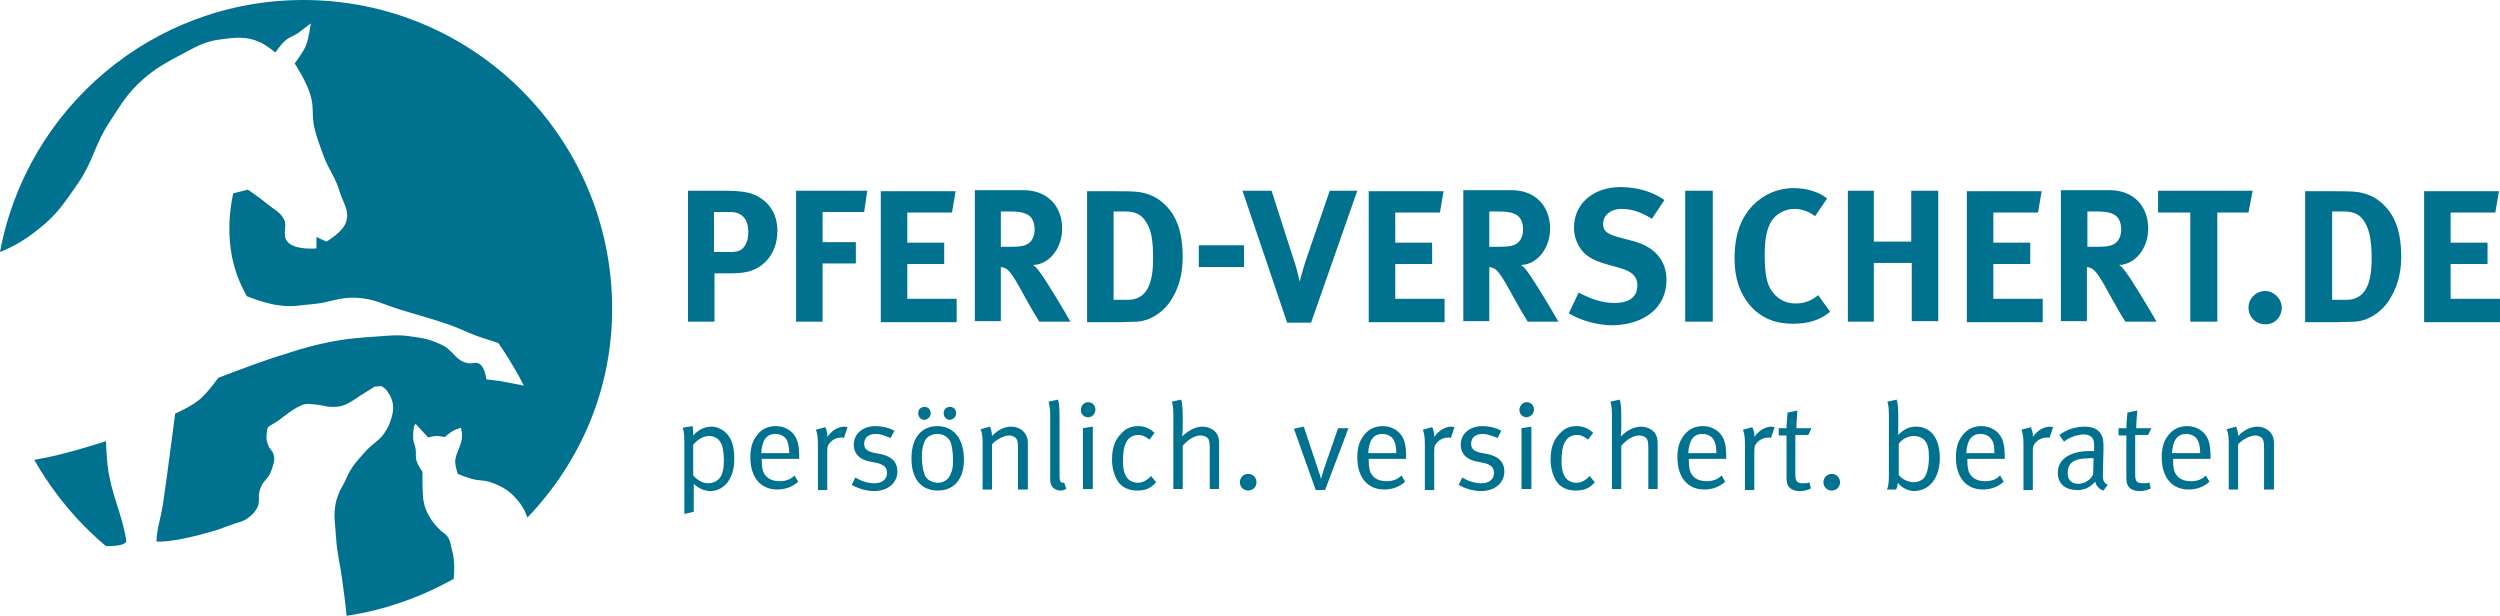 <svg xmlns="http://www.w3.org/2000/svg" viewBox="32.4 31.9 481.1 118.5">
  <path d="M150.2 91.3c0-32.8-26.6-59.4-59.4-59.4-29.1 0-53.3 20.9-58.4 48.5 2.5-1 4.8-2.3 7.4-4.4 3.6-2.8 5-5.1 7.6-8.8 2.9-4.2 3.2-7.4 6-11.7 2.3-3.5 3.5-5.7 6.6-8.4 2.4-2.1 4.1-3 6.9-4.5 2.9-1.5 4.6-2.7 7.8-3.1 3.1-.4 5.1-.7 7.9.6 1.2.6 2.8 1.9 2.8 1.9s1-1.5 1.8-2.2c.9-.8 1.6-.9 2.5-1.5 1-.7 2.5-1.9 2.5-1.9s-.3 2.6-.9 4.2c-.6 1.5-2.2 3.5-2.2 3.5s2.4 3.6 3.1 6.3c.6 2.1.2 3.4.6 5.6.5 2.4 1.1 3.7 1.9 6 1.1 2.8 2.3 4.1 3.1 6.9.7 2.2 1.9 3.5 1.2 5.7-.6 2-3.8 3.8-3.8 3.8l-1.9-.9v2.2s-4.2.4-5.6-1.3c-1.1-1.4.1-2.9-.7-4.4-.8-1.4-1.9-1.8-3.1-2.8-1.4-1.2-3.8-2.8-3.8-2.8l-2.8.7s-2.3 8.6 1.1 16.7c.5 1.3 1.5 3.1 1.5 3.1s3.9 1.6 6.6 1.8c2.4.3 3.8-.1 6.3-.3 3.2-.3 5-1.4 8.2-1.2 3.6.2 5.4 1.4 8.8 2.4 3.6 1.1 5.6 1.6 9.1 2.8 2.5.9 3.8 1.7 6.3 2.5 1.2.4 3.1 1 3.1 1s1.8 2.6 2.8 4.4c.9 1.4 2.1 3.8 2.1 3.8l-4.7-.9-2.5-.3s-.3-2.7-1.6-3.1c-.7-.2-1.1.1-1.8 0-2.4-.3-2.9-2.4-5.1-3.5-2.1-1-3.3-1.3-5.6-1.6-2.9-.5-4.6-.2-7.6 0-4.8.3-7.6.7-12.3 1.9-2.7.7-4.2 1.3-6.9 2.1-4.2 1.4-10.7 3.9-10.7 3.9s-1.9 2.7-3.5 4.1c-1.6 1.4-4.8 2.8-4.8 2.8s-1.5 11.7-2.1 15.7c-.5 4.3-1.4 6-1.5 8.9 2.6.2 7.5-1 10.6-1.9 1.5-.4 2.3-.8 3.8-1.3 1.2-.5 2.1-.5 3.2-1.3.8-.6 1.2-1 1.7-1.8.8-1.3.1-2.4.7-3.9.5-1.5 1.6-1.9 2.1-3.4.4-1.3.9-2.2.3-3.5-.2-.4-.4-.6-.7-1-.4-.9-.6-1.4-.5-2.4.1-.8 0-1.5.7-1.8 2.7-1.5 3.5-2.8 6-3.9 1.1-.5 1.9-.2 3.2-.1 1 .1 1.6.4 2.6.4.9 0 1.4 0 2.3-.3 1.2-.4 2.8-1.6 2.8-1.6l3.2-2 1.3-.1s.7.4 1 .8c.3.4.4.6.7 1.1.9 1.8.6 3.3-.1 5.2-.2.6-.4.9-.7 1.4-1.1 2-2.5 2.4-4 4.1-1.1 1.3-1.9 2-2.8 3.5-.5.8-.7 1.3-1.1 2.2-.5 1-.9 1.5-1.3 2.6-1.2 3.1-.6 5.2-.4 8.6.2 2.9.7 4.5 1.1 7.4.3 2.2.7 5.1.9 7.3 7.4-1.1 14.3-3.6 20.6-7.1.1-.8.1-1.4.1-2.3 0-1.2-.1-2-.4-3.2-.3-1.1-.3-1.9-1-2.8-.5-.6-1-.7-1.5-1.3-1.1-1.1-1.6-1.8-2.3-3.2-.9-1.9-.8-3.2-.9-5.3v-2.5s-.8-1.1-1.1-2c-.3-.8-.1-1.4-.2-2.3-.1-.9-.5-1.4-.5-2.3 0-1 .1-3.2.7-2.4l2.2 2.4s1-.3 1.6-.3c.6 0 1.6.2 1.6.2s.9-.8 1.6-1.2c.6-.3 1.5-.6 1.5-.6s.1.6.2 1c.1 1.1-.1 1.7-.5 2.8-.4 1.1-.8 1.7-.8 2.8 0 .9.5 2.3.5 2.3s1.5.6 2.5.9c1.6.5 2.6.2 4.1.8 1.9.7 3.1 1.4 4.5 2.9 1.2 1.3 1.8 2.4 2.3 3.8 10.3-10.8 16.3-24.8 16.3-40.2zM41.1 120c-.8.1-1.5.3-2.1.4 3.6 6.3 8.2 11.9 13.8 16.6 2.3 0 4-.3 3.9-1.1-.9-5.5-2.9-8.8-3.6-14.4-.2-1.8-.3-4.7-.3-4.7s-7.1 2.3-11.7 3.2zm132.6.1c0-2.1-.4-3.5-1.3-4.6-.8-.9-1.9-1.5-3.1-1.5-1.3 0-2.5.6-3.5 1.7 0-1.2-.1-1.7-.1-1.8l-1.9.3c0 .1.3.9.3 2.5v14.1l1.8-.4V125c.8.8 2 1.4 3.2 1.4 1.5 0 2.8-.8 3.6-2.1.7-1.2 1-2.3 1-4.2zm-2 .3c0 1.3-.1 2.2-.5 3-.4.9-1.4 1.5-2.5 1.5-1 0-2-.5-2.9-1.5v-5.9c.9-1.1 2-1.7 3.1-1.7.9 0 1.8.5 2.2 1.3.4.6.6 1.9.6 3.3zm14.5.1v-.3c0-2.8-.3-3.9-1.3-5-.8-.8-1.9-1.3-3.2-1.3-1.4 0-2.6.5-3.5 1.6-1 1.2-1.4 2.5-1.4 4.4 0 3.9 2 6.2 5.2 6.2 1.5 0 2.9-.5 4-1.5l-.7-1.2c-.8.8-1.7 1.1-2.9 1.1s-2.3-.4-2.9-1.4c-.4-.6-.5-1.5-.5-2.6v-.3h7.2v.3zm-1.9-1.4h-5.4c.1-2.4 1-3.7 2.7-3.7.9 0 1.7.4 2.1 1 .4.6.5 1.4.6 2.7zm11.2-5c-.1 0-.4-.1-.6-.1-1.2 0-2.5.8-3.3 2 .1-.9-.3-1.7-.4-1.9l-1.8.5c.1.2.4 1 .4 2.5v9.1h1.8v-7.4c0-1 .1-1.3.7-1.9.5-.5 1.2-.8 2-.8.2 0 .4 0 .5.1l.7-2.1zm9.6 8.5c0-1.7-1-2.8-3.1-3.3l-1.6-.3c-1.2-.3-1.7-.8-1.7-1.7 0-1.2.9-1.9 2.2-1.9 1 0 1.9.4 2.9.8l.7-1.4c-1-.6-2.4-.9-3.6-.9-2.5 0-4.2 1.5-4.2 3.6 0 1.6 1 2.8 3 3.2l1.5.3c1.3.3 1.9.9 1.9 1.9 0 1.2-.9 2-2.4 2-1.3 0-2.5-.4-3.7-1.1l-.7 1.4c1.2.7 2.8 1.2 4.3 1.2 2.7 0 4.5-1.6 4.5-3.8zm12.8-2.2c0-1.9-.4-3.3-1.1-4.4-.8-1.2-2.1-2.1-4-2.1-3.1 0-5 2.3-5 6.2 0 3.9 1.8 6.2 5.1 6.2 2.9 0 5-2 5-5.9zm-2.1.1c0 1.2-.1 1.8-.4 2.5-.4 1.1-1.3 1.8-2.5 1.8-1 0-2-.5-2.4-1.2-.4-.7-.7-2.2-.7-3.8 0-1.4.2-2.3.6-3.1.4-.8 1.4-1.3 2.4-1.3s2 .5 2.5 1.5c.3.8.5 2 .5 3.6zm-4.3-9.1c0-.7-.5-1.2-1.2-1.2s-1.2.5-1.2 1.2.5 1.3 1.2 1.3c.7-.1 1.2-.6 1.2-1.3zm4.9 0c0-.7-.5-1.2-1.2-1.2s-1.2.5-1.2 1.2.5 1.3 1.2 1.3c.7-.1 1.2-.6 1.2-1.3zm13.8 14.6v-8.9c0-.5-.1-.9-.3-1.4-.5-1-1.6-1.7-2.9-1.7-1.3 0-2.5.6-3.7 1.8 0-.8-.3-1.7-.4-1.8l-1.8.5c.1.2.4 1 .4 2.5v9.1h1.8v-8.7c.8-.9 2.3-1.7 3.3-1.7.5 0 1 .2 1.3.5.3.4.4.7.4 2v7.9h1.9v-.1zm7.4 0l-.4-1.2h-.2c-.5 0-.7-.3-.7-1.2v-12c0-1.6-.2-2.6-.3-2.8l-1.8.4c0 .2.3 1 .3 2.4v12.5c0 .8.2 1.3.6 1.7.4.3.8.5 1.4.5.4 0 .6-.1 1.1-.3zm5.1 0v-12l-1.9.3V126h1.9zm.5-15.3c0-.8-.6-1.4-1.4-1.4s-1.4.7-1.4 1.5.6 1.4 1.4 1.4 1.4-.7 1.4-1.5zm11.7 14l-1-1.2c-.7.8-1.6 1.3-2.5 1.3-1.9 0-2.9-1.4-2.9-4.1 0-1.7.2-3 .7-3.8.4-.8 1.3-1.3 2.2-1.3.9 0 1.4.3 2.2.9l1-1.3c-.8-.7-1.7-1.3-3.2-1.3-1.2 0-2.3.4-3.2 1.4-1 1-1.8 2.4-1.8 5 0 1.7.4 3 1.1 4.2.8 1.2 2.1 1.8 3.8 1.8 1.5 0 2.5-.4 3.6-1.6zM267 126v-8.4c0-.8 0-1.2-.2-1.7-.3-1.1-1.6-1.9-3-1.9-1.5 0-2.9.9-3.9 1.9 0-.2.1-.9.1-1.6v-2.7c0-1.6-.2-2.6-.3-2.8l-1.8.4c.1.2.3 1 .3 2.4V126h1.8v-8.3c1-1.2 2.3-2 3.4-2 .6 0 1.1.2 1.4.5.3.3.4.9.4 1.7v8.1h1.8zm7.2-1.3c0-.9-.7-1.6-1.6-1.6-.9 0-1.6.7-1.6 1.6 0 .9.7 1.6 1.6 1.6.9 0 1.6-.7 1.6-1.6zm17.7-10.4h-2l-2.7 7.8c-.3.9-.5 1.8-.6 2 0-.2-.3-1.2-.6-2l-2.7-8.1-1.9.4 4.2 11.8h1.8l4.5-11.9zm11.1 6.2v-.3c0-2.8-.3-3.9-1.3-5-.8-.8-1.9-1.3-3.2-1.3-1.4 0-2.6.5-3.5 1.6-1 1.2-1.4 2.5-1.4 4.4 0 3.9 2 6.2 5.2 6.2 1.5 0 2.9-.5 4-1.5l-.7-1.2c-.8.8-1.7 1.1-2.9 1.1s-2.3-.4-2.9-1.4c-.4-.6-.5-1.5-.5-2.6v-.3h7.2v.3zm-1.9-1.4h-5.4c.1-2.4 1-3.7 2.7-3.7.9 0 1.7.4 2.1 1 .4.6.6 1.4.6 2.7zm11.2-5c-.1 0-.4-.1-.6-.1-1.2 0-2.5.8-3.3 2 .1-.9-.3-1.7-.4-1.9l-1.8.5c.1.2.4 1 .4 2.5v9.1h1.8v-7.4c0-1 .1-1.3.7-1.9.5-.5 1.2-.8 2-.8.2 0 .4 0 .5.1l.7-2.1zm9.6 8.5c0-1.7-1-2.8-3.1-3.3l-1.6-.3c-1.2-.3-1.7-.8-1.7-1.7 0-1.2.9-1.9 2.2-1.9 1 0 1.9.4 2.9.8l.7-1.4c-1-.6-2.4-.9-3.6-.9-2.5 0-4.2 1.5-4.2 3.6 0 1.6 1 2.8 3 3.2l1.5.3c1.3.3 1.9.9 1.9 1.9 0 1.2-.9 2-2.4 2-1.3 0-2.5-.4-3.7-1.1l-.7 1.4c1.2.7 2.8 1.2 4.3 1.2 2.7 0 4.5-1.6 4.5-3.8zm5.2 3.4v-12l-1.9.3V126h1.9zm.5-15.3c0-.8-.6-1.4-1.4-1.4-.8 0-1.4.7-1.4 1.5s.6 1.4 1.4 1.4c.8-.1 1.4-.7 1.4-1.5zm11.7 14l-1-1.2c-.7.8-1.6 1.3-2.5 1.3-1.9 0-2.9-1.4-2.9-4.1 0-1.7.2-3 .7-3.8.4-.8 1.3-1.3 2.2-1.3.9 0 1.4.3 2.2.9l1-1.3c-.8-.7-1.7-1.3-3.2-1.3-1.3 0-2.3.4-3.2 1.4-1 1-1.8 2.4-1.8 5 0 1.7.4 3 1.1 4.2.8 1.2 2.1 1.8 3.7 1.8s2.7-.4 3.7-1.6zm12.1 1.3v-8.4c0-.8 0-1.2-.2-1.7-.3-1.1-1.6-1.9-3-1.9-1.5 0-2.9.9-3.9 1.9 0-.2.1-.9.1-1.6v-2.7c0-1.6-.2-2.6-.3-2.8l-1.8.4c.1.2.3 1 .3 2.4V126h1.8v-8.3c1-1.2 2.3-2 3.4-2 .6 0 1.1.2 1.4.5.3.3.4.9.4 1.7v8.1h1.8zm13.2-5.5v-.3c0-2.8-.3-3.9-1.3-5-.8-.8-1.9-1.3-3.2-1.3-1.4 0-2.6.5-3.5 1.6-1 1.2-1.4 2.5-1.4 4.4 0 3.9 2 6.2 5.2 6.2 1.5 0 2.9-.5 4-1.5l-.7-1.2c-.8.8-1.7 1.1-2.9 1.1s-2.3-.4-2.9-1.4c-.4-.6-.5-1.5-.5-2.6v-.3h7.2v.3zm-1.9-1.4h-5.4c.1-2.4 1-3.7 2.7-3.7.9 0 1.7.4 2.1 1 .4.6.6 1.4.6 2.7zm11.2-5c-.1 0-.4-.1-.6-.1-1.2 0-2.5.8-3.3 2 .1-.9-.3-1.7-.4-1.9l-1.8.5c.1.2.4 1 .4 2.5v9.1h1.8v-7.4c0-1 .1-1.3.7-1.9.5-.5 1.3-.8 2-.8.2 0 .4 0 .5.1l.7-2.1zm7.1.2h-2.9c0-1.4.2-3 .2-3.4l-1.9.4c0 .4-.2 2-.2 3h-1.5v1.4h1.5v8.1c0 1.2.3 1.9 1.1 2.3.4.2.9.3 1.5.3.8 0 1.5-.2 2.1-.5l-.3-1.2c-.3.2-.6.2-1.2.2-1.2 0-1.5-.4-1.5-1.7v-7.6h2.5l.6-1.3zm5.5 10.4c0-.9-.7-1.6-1.6-1.6-.9 0-1.6.7-1.6 1.6 0 .9.7 1.6 1.6 1.6.9 0 1.6-.7 1.6-1.6zm19.2-4.7c0-3.7-1.7-6-4.6-6-1.2 0-2.2.4-3.4 1.6v-4c0-1.6-.2-2.6-.3-2.8l-1.8.4c.1.2.3 1 .3 2.4v11.6c0 1.6-.1 2.4-.4 2.9h1.8c.2-.5.3-.8.3-1.3.7.9 2 1.6 3.2 1.6 3-.1 4.9-2.6 4.9-6.4zm-2.1-.1c0 2-.4 3.1-.8 3.8-.4.6-1.3 1-2.1 1-1.1 0-2.3-.6-2.9-1.4v-6c.6-.9 1.8-1.5 2.9-1.5.9 0 1.8.4 2.2 1 .5.6.7 1.5.7 3.1zm14.6.6v-.3c0-2.8-.3-3.9-1.3-5-.8-.8-1.9-1.3-3.2-1.3-1.4 0-2.6.5-3.5 1.6-1 1.2-1.4 2.5-1.4 4.4 0 3.9 2 6.2 5.2 6.2 1.5 0 2.9-.5 4-1.5l-.7-1.2c-.8.8-1.7 1.1-2.9 1.1s-2.3-.4-2.9-1.4c-.4-.6-.5-1.5-.5-2.6v-.3h7.2v.3zm-2-1.4h-5.4c.1-2.4 1-3.7 2.7-3.7.9 0 1.7.4 2.1 1 .5.6.6 1.4.6 2.7zm11.3-5c-.1 0-.4-.1-.6-.1-1.2 0-2.5.8-3.3 2 .1-.9-.3-1.7-.4-1.9l-1.8.5c.1.2.4 1 .4 2.5v9.1h1.8v-7.4c0-1 .1-1.3.7-1.9.5-.5 1.2-.8 2-.8.2 0 .4 0 .5.1l.7-2.1zm10.5 11.1c-.9-.5-1-1-.9-2.9l.1-3.9c0-1.1 0-2-.3-2.6-.5-1.2-1.6-1.8-3.3-1.8-1.7 0-3.4.5-4.9 1.6l.9 1.3c.8-.7 2.4-1.4 3.8-1.4.7 0 1.2.2 1.6.6.3.4.4.8.4 1.8v.8h-.8c-3.9 0-6.2 1.6-6.2 4.2 0 1.6.9 3.3 3.8 3.3 1.3 0 2.3-.4 3.4-1.6.2.8.8 1.5 1.6 1.7l.8-1.1zm-2.7-5.1l-.1 3.1c-.5 1.1-1.7 1.8-2.9 1.8-1.3 0-2-.8-2-2.1 0-1.8 1.1-2.8 4-2.8.4-.1.8 0 1 0zm11.1-5.8h-2.9c0-1.4.2-3 .2-3.4l-1.9.4c0 .4-.2 2-.2 3h-1.5v1.4h1.5v8.1c0 1.2.3 1.9 1.1 2.3.4.2.9.3 1.5.3.8 0 1.5-.2 2.1-.5l-.3-1.2c-.3.2-.6.2-1.2.2-1.2 0-1.5-.4-1.5-1.7v-7.6h2.5l.6-1.3zm11.4 6.2v-.3c0-2.8-.3-3.9-1.3-5-.8-.8-1.9-1.3-3.2-1.3-1.4 0-2.6.5-3.5 1.6-1 1.2-1.4 2.5-1.4 4.4 0 3.9 2 6.2 5.2 6.2 1.5 0 2.9-.5 4-1.5l-.7-1.2c-.8.8-1.7 1.1-2.9 1.1s-2.3-.4-2.9-1.4c-.4-.6-.5-1.5-.5-2.6v-.3h7.2v.3zm-2-1.4h-5.4c.1-2.4 1-3.7 2.7-3.7.9 0 1.7.4 2.1 1 .4.6.6 1.4.6 2.7zM470 126v-8.9c0-.5-.1-.9-.3-1.4-.5-1-1.6-1.7-2.9-1.7-1.2 0-2.5.6-3.7 1.8 0-.8-.3-1.7-.4-1.8l-1.8.5c.1.2.4 1 .4 2.5v9.1h1.8v-8.7c.8-.9 2.3-1.7 3.3-1.7.5 0 1 .2 1.3.5.3.4.4.7.4 2v7.9h1.9v-.1zM182 76.3c0-2.9-1.3-5.2-3.6-6.5-1.4-.8-2.7-1.2-7-1.2h-6.6v25.2h5.1v-9.3h2.8c2.8 0 3.9-.3 5-.8 2.7-1.3 4.3-4 4.3-7.4zm-5.6.2c0 1.2-.2 1.9-.6 2.6-.7 1.1-1.3 1.3-3.4 1.3h-2.6v-7.7h3.2c2.2 0 3.4 1.4 3.4 3.8zm22.9-7.9h-13.7v25.2h5.1V82.6h6.4v-4.1h-6.4v-5.8h8l.6-4.1zm17.2 25.2v-4.4H207v-6.7h7.1v-4.1H207v-5.8h8.6l.7-4.1h-14.4v25.2h14.6v-.1zm21.9 0c-.9-1.6-4.8-8.2-6.1-9.8-.3-.4-.5-.7-1.1-1.1 3.1-.1 5.6-3.2 5.6-7 0-4.4-2.9-7.4-7.4-7.4H220v25.2h5V83.3c.3 0 .5.1.8.2.9.4 1.7 1.6 4.2 6.2 1 1.8 1.4 2.5 2.4 4.1h6zm-6.9-17.7c0 1.1-.4 2-1 2.5-.7.6-1.6.8-3.8.8H225v-6.8h1.8c1.2 0 2.3.1 2.9.4 1.2.4 1.8 1.5 1.8 3.1zm28.5 5.2c0-4.5-1.1-7.8-3.4-10-1.5-1.5-3.4-2.3-5.5-2.5-1-.1-2.9-.1-4.4-.1h-5.1v25.2h6.1c1.5 0 2.7-.1 3.6-.1 2.4-.2 4.6-1.6 6.1-3.6 1.8-2.5 2.6-5.5 2.6-8.9zm-5.7.4c0 5.3-1.5 7.9-4.9 7.9h-2.7v-17h2.3c2 0 3.2.7 4 2.1 1.1 1.6 1.3 4.1 1.3 7zm17.5 1.6v-4.2h-8.7v4.2h8.7zm21.8-14.7h-5.3L284 81.1c-.5 1.4-1.1 3.5-1.5 5-.4-1.9-.8-3.3-1.2-4.4l-4.2-13.1h-5.6l8.6 25.4h4.6l8.9-25.4zm16.8 25.2v-4.4h-9.5v-6.7h7.1v-4.1h-7.1v-5.8h8.6l.7-4.1h-14.4v25.2h14.6v-.1zm21.9 0c-.9-1.6-4.8-8.2-6.1-9.8-.3-.4-.5-.7-1.1-1.1 3.1-.1 5.6-3.2 5.6-7 0-4.4-2.9-7.4-7.4-7.4H314v25.2h5V83.3c.3 0 .5.1.8.2.9.4 1.7 1.6 4.2 6.2 1 1.8 1.4 2.5 2.4 4.1h5.9zm-6.8-17.7c0 1.1-.4 2-1 2.5-.7.6-1.6.8-3.8.8H319v-6.8h1.8c1.2 0 2.3.1 2.9.4 1.2.4 1.8 1.5 1.8 3.1zm27.6 9.7c0-3.7-2.2-6.4-6.4-7.5l-3-.8c-2.1-.6-2.8-1.2-2.8-2.5 0-1.7 1.5-2.9 3.5-2.9 1.9 0 3.6.5 5.9 1.9l2.4-3.6c-2.2-1.6-5.3-2.5-8.4-2.5-5.3 0-9 3.2-9 7.8 0 1.4.4 2.7 1.1 3.8.9 1.5 2.5 2.5 5 3.2l2.8.8c2.2.6 3.3 1.6 3.3 3.3 0 2.2-1.5 3.4-4.4 3.4-2.5 0-4.6-.8-6.9-2l-1.9 4c2.5 1.5 5.7 2.3 8.6 2.3 6.1-.2 10.2-3.5 10.2-8.7zm8.9 8V68.6h-5.3v25.2h5.3zm22.6-1.9l-2.3-3.2c-1.5 1.2-2.8 1.6-4.3 1.6-2.2 0-3.8-1-4.9-2.8-.8-1.4-1.1-3.3-1.1-6.7 0-2.9.4-5 1.4-6.5.9-1.3 2.6-2.2 4.3-2.2 1.4 0 2.8.5 4 1.4l2.3-3.4c-1.4-1.2-3.9-2-6.4-2-4.1 0-7.7 2.2-9.7 5.8-1.2 2.2-1.7 4.7-1.7 7.8 0 3.7 1 6.7 3 9 2.1 2.4 4.8 3.5 8.2 3.5 3.1 0 5.2-.7 7.2-2.3zm20.8 1.9V68.6h-5.2v9.8H393v-9.8h-5v25.2h5V82.5h7.3v11.2h5.1v.1zm20.1 0v-4.4H416v-6.7h7.1v-4.1H416v-5.8h8.6l.7-4.1h-14.4v25.2h14.6v-.1zm21.9 0c-.9-1.6-4.8-8.2-6.1-9.8-.3-.4-.5-.7-1.1-1.1 3.1-.1 5.6-3.2 5.6-7 0-4.4-2.9-7.4-7.4-7.4H429v25.2h5V83.3c.3 0 .5.1.8.2.9.4 1.7 1.6 4.2 6.2 1 1.8 1.4 2.5 2.4 4.1h6zm-6.8-17.7c0 1.1-.4 2-1 2.5-.7.6-1.6.8-3.8.8h-1.7v-6.8h1.8c1.2 0 2.3.1 2.9.4 1.2.4 1.8 1.5 1.8 3.1zm25.3-7.5h-18.2v4.2h6.2v21h5.2v-21h6l.8-4.2zm5.6 22.5c0-1.7-1.5-3.2-3.2-3.2-1.7 0-3.2 1.4-3.2 3.2 0 1.8 1.4 3.2 3.2 3.2 1.8.1 3.2-1.4 3.2-3.2zm23-9.8c0-4.5-1.1-7.8-3.4-10-1.5-1.5-3.4-2.3-5.5-2.5-1-.1-2.9-.1-4.4-.1H476v25.2h6.1c1.5 0 2.7-.1 3.6-.1 2.4-.2 4.6-1.6 6.1-3.6 1.8-2.5 2.7-5.5 2.7-8.9zm-5.7.4c0 5.3-1.5 7.9-4.9 7.9h-2.7v-17h2.3c2 0 3.2.7 4 2.1 1 1.6 1.3 4.1 1.3 7zm24.7 12.1v-4.4H504v-6.7h7.1v-4.1H504v-5.8h8.6l.7-4.1h-14.4v25.2h14.6v-.1z" fill="#00718f"></path>
</svg>